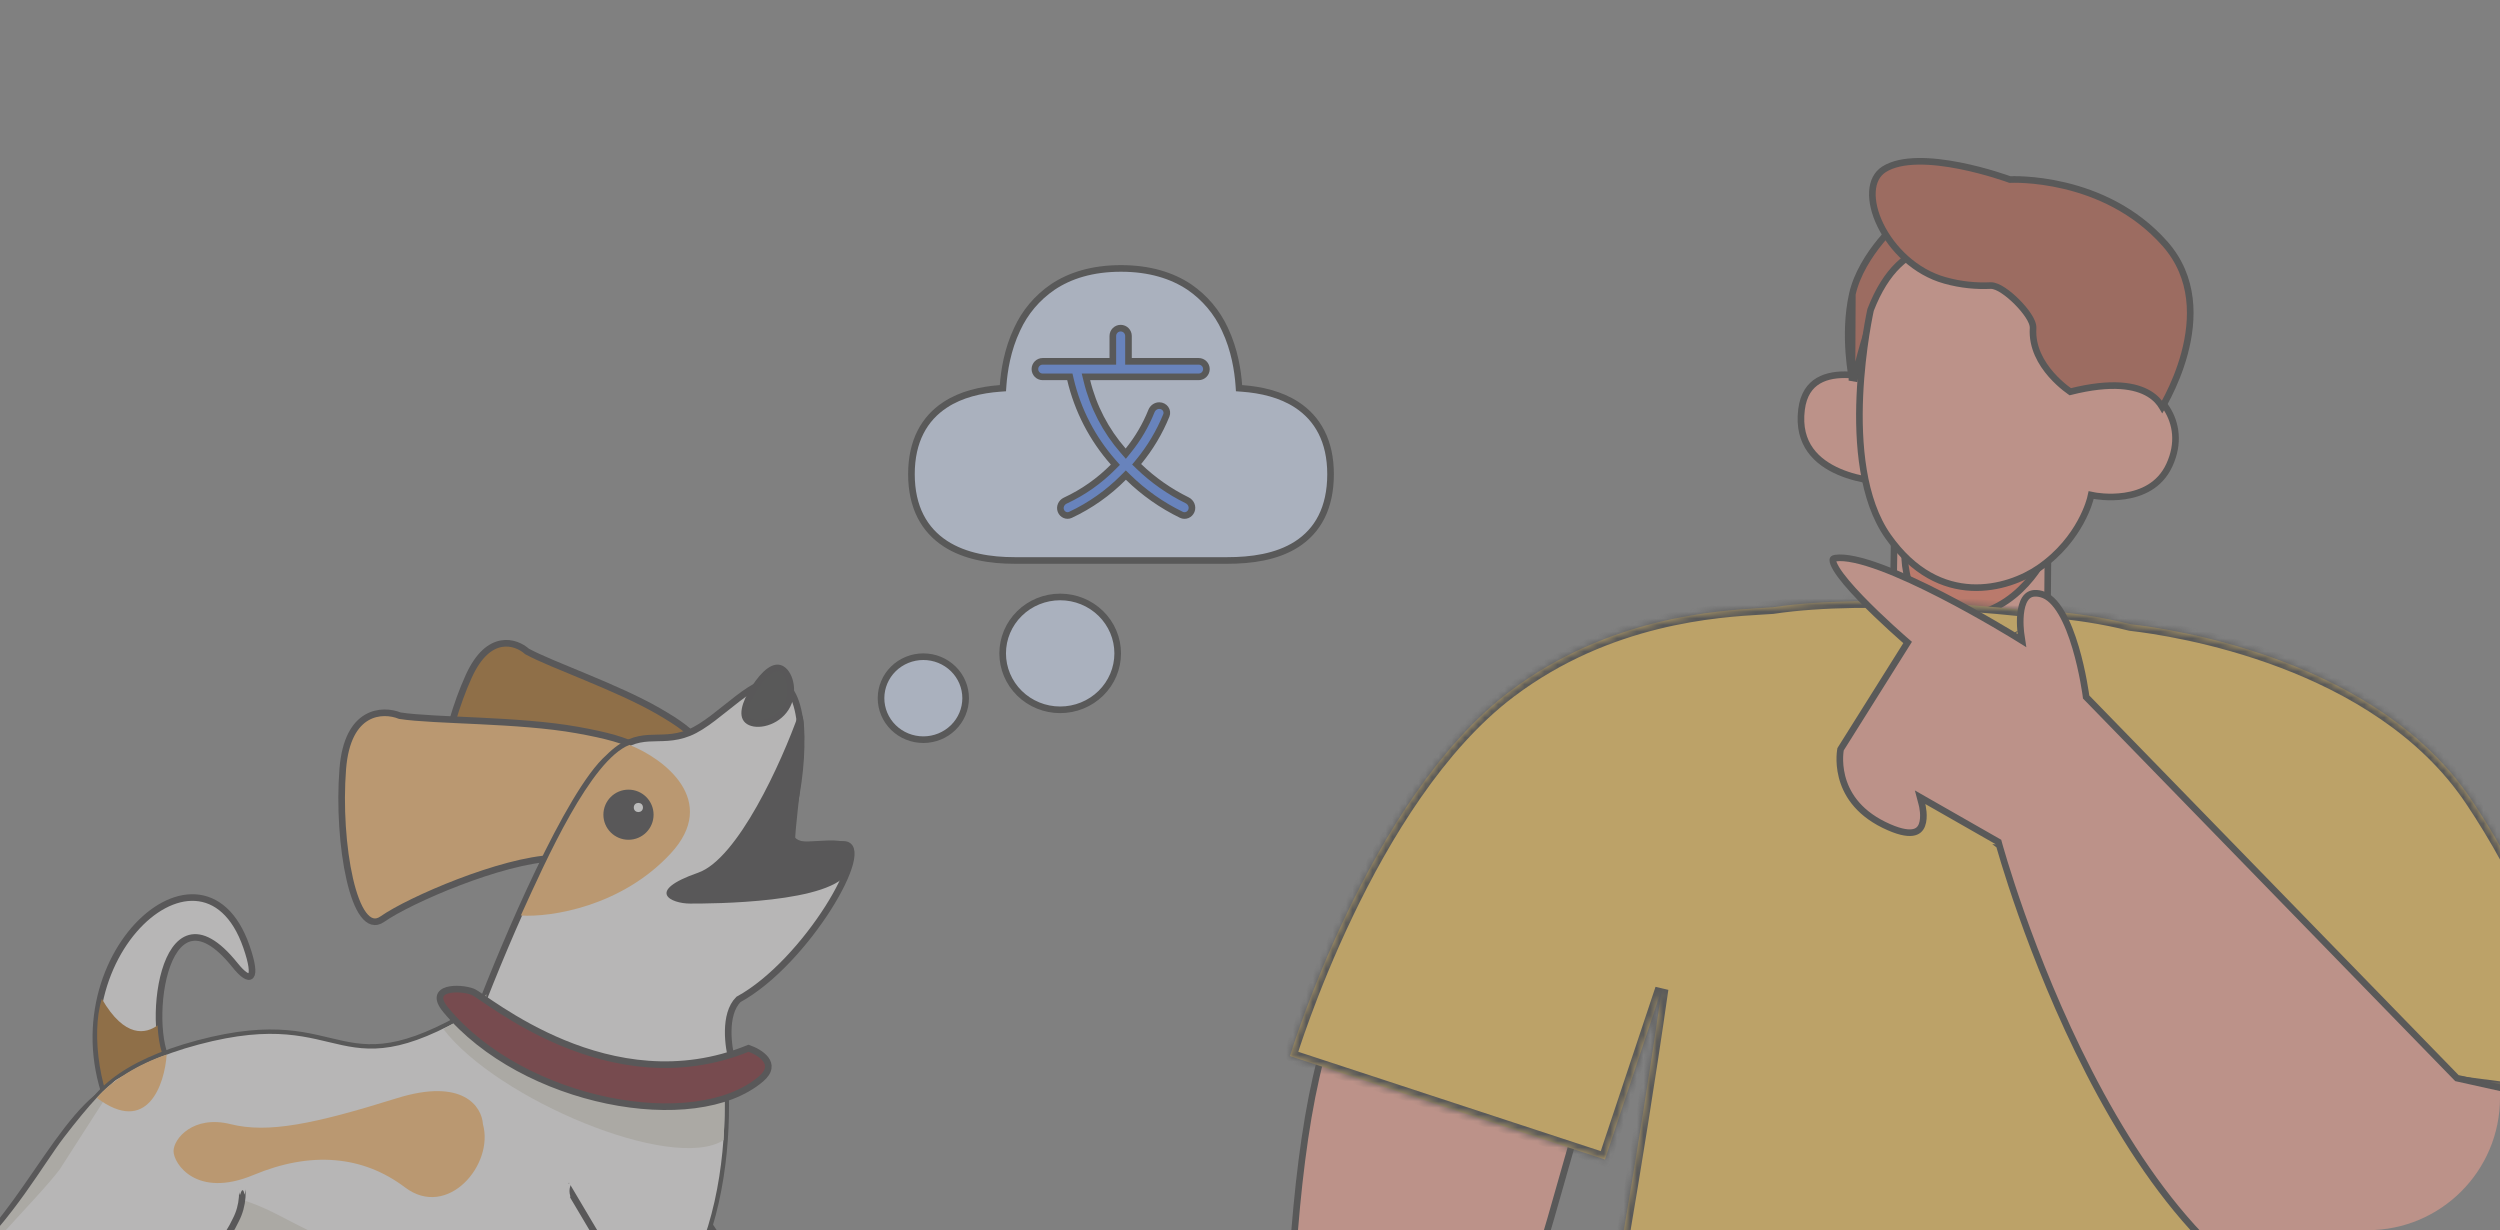 <svg width="378" height="186" viewBox="0 0 378 186" fill="none" xmlns="http://www.w3.org/2000/svg">
<rect x="0" y="0" width="378" height="186" fill="#808080" stroke="none"/>
<g opacity="0.5">
<g clip-path="url(#clip0_239_3123)">
<path d="M195.81 269.642C196.275 269.826 196.275 269.826 196.275 269.826L196.274 269.827L196.274 269.829L196.27 269.837L196.257 269.871L196.205 270.004C196.16 270.12 196.094 270.291 196.011 270.509C195.845 270.945 195.612 271.567 195.343 272.312C194.806 273.802 194.129 275.776 193.566 277.724C193 279.682 192.561 281.574 192.482 282.914C192.442 283.599 192.502 284.056 192.619 284.301C192.672 284.411 192.721 284.447 192.75 284.461C192.779 284.476 192.849 284.498 192.998 284.467C193.599 284.34 194.319 283.972 195.135 283.379C195.944 282.79 196.816 282.002 197.718 281.077C199.523 279.226 201.418 276.859 203.147 274.516C204.874 272.175 206.428 269.869 207.551 268.147C208.112 267.287 208.565 266.573 208.877 266.075C209.033 265.826 209.154 265.631 209.236 265.498C209.251 265.475 209.264 265.453 209.276 265.434C209.298 265.398 209.316 265.369 209.329 265.347L209.353 265.308L209.358 265.299L209.36 265.296L209.36 265.296C209.36 265.296 209.36 265.296 209.788 265.555C210.267 265.413 210.267 265.413 210.267 265.413L210.267 265.413L210.267 265.413L210.268 265.416L210.272 265.43C210.276 265.443 210.282 265.462 210.29 265.488C210.306 265.539 210.331 265.615 210.363 265.711C210.428 265.903 210.525 266.176 210.651 266.496C210.904 267.139 211.27 267.957 211.729 268.687C212.196 269.429 212.718 270.014 213.258 270.276C213.516 270.401 213.772 270.45 214.033 270.414C214.298 270.377 214.606 270.25 214.96 269.962C215.665 269.386 216.052 268.188 216.142 266.519C216.23 264.885 216.028 262.947 215.711 261.072C215.395 259.201 214.969 257.417 214.621 256.098C214.447 255.44 214.294 254.899 214.183 254.523C214.128 254.335 214.084 254.188 214.054 254.089C214.039 254.039 214.027 254.001 214.019 253.976L214.01 253.948L214.008 253.941L214.008 253.939L214.008 253.939L214.485 253.789L214.008 253.939L213.962 253.794L214.005 253.647L234.458 184.302L234.459 184.298L238.882 168.788C238.86 168.745 238.834 168.695 238.803 168.638C238.691 168.427 238.523 168.118 238.3 167.728C237.855 166.948 237.193 165.846 236.327 164.565C234.594 162 232.054 158.727 228.817 155.874C225.58 153.019 221.667 150.603 217.189 149.713C212.76 148.832 207.736 149.435 202.199 152.652C199.704 158.354 197.994 166.461 196.84 175.464C195.678 184.534 195.086 194.472 194.814 203.697C194.542 212.92 194.589 221.423 194.705 227.621C194.763 230.72 194.838 233.241 194.898 234.988C194.928 235.861 194.955 236.541 194.974 237.002C194.983 237.232 194.991 237.408 194.996 237.526L195.002 237.66L195.004 237.693L195.004 237.702L195.004 237.704C195.004 237.704 195.004 237.704 194.505 237.728L195.004 237.704L195.012 237.868L194.921 238.004L189.107 246.767L189.091 246.797L189.009 246.959C188.937 247.101 188.83 247.31 188.694 247.579C188.423 248.116 188.034 248.891 187.563 249.842C186.621 251.745 185.354 254.35 184.052 257.16C182.75 259.971 181.415 262.983 180.336 265.701C179.252 268.43 178.442 270.826 178.17 272.42C178.142 272.585 178.142 272.688 178.149 272.746C178.191 272.743 178.249 272.732 178.326 272.71C178.483 272.664 178.684 272.577 178.929 272.445C179.921 271.909 181.348 270.785 182.837 269.489C184.315 268.202 185.818 266.779 186.954 265.675C187.521 265.124 187.996 264.653 188.329 264.321C188.495 264.154 188.626 264.023 188.715 263.932L188.816 263.829L188.842 263.803L188.849 263.797L188.85 263.795L188.851 263.795C188.851 263.795 188.851 263.795 189.208 264.144M195.81 269.642L195.406 269.347L195.406 269.348L195.405 269.349L195.4 269.355L195.383 269.379L195.314 269.473C195.253 269.555 195.164 269.676 195.05 269.829C194.821 270.136 194.493 270.574 194.094 271.096C193.294 272.141 192.213 273.523 191.083 274.874C189.95 276.229 188.778 277.539 187.797 278.447C187.303 278.904 186.878 279.24 186.544 279.432C186.377 279.528 186.256 279.574 186.177 279.59C186.17 279.592 186.164 279.593 186.158 279.594C186.153 279.583 186.147 279.568 186.141 279.55C186.108 279.451 186.081 279.293 186.072 279.067C186.053 278.616 186.106 277.992 186.221 277.235C186.451 275.729 186.91 273.792 187.424 271.869C187.938 269.949 188.502 268.057 188.939 266.643C189.157 265.937 189.343 265.351 189.475 264.942C189.541 264.737 189.593 264.577 189.628 264.468L189.669 264.343L189.679 264.312L189.682 264.304L189.683 264.302L189.683 264.301C189.683 264.301 189.683 264.301 189.208 264.144M195.81 269.642L196.275 269.826L195.406 269.347L195.81 269.642ZM189.208 264.144L189.683 264.301L188.851 263.795L189.208 264.144Z" fill="#F7A491" stroke="#313131"/>
<path d="M286.419 80.638L286.194 94.832C286.293 94.889 286.426 94.962 286.596 95.046C287.039 95.266 287.732 95.566 288.713 95.868C290.673 96.471 293.783 97.084 298.332 97.084C301.742 97.084 304.672 97.152 306.75 97.22C307.79 97.254 308.616 97.287 309.183 97.313C309.314 97.319 309.432 97.324 309.535 97.329L309.638 85.176L286.419 80.638Z" fill="#F7A491" stroke="#313131"/>
<path d="M294.271 92.911L294.272 92.912C299.257 93.69 302.973 91.537 305.472 89.15C306.722 87.956 307.659 86.71 308.283 85.762C308.534 85.381 308.734 85.048 308.883 84.788L288.069 81.544C288.038 81.84 288.002 82.254 287.983 82.752C287.944 83.793 287.977 85.185 288.263 86.608C288.548 88.033 289.081 89.461 290.019 90.603C290.949 91.733 292.296 92.609 294.271 92.911Z" fill="#F47458" stroke="#313131"/>
<path d="M272.393 61.913L272.393 61.913C272.055 64.588 272.664 66.573 273.735 68.064C274.815 69.566 276.395 70.607 278.055 71.325C279.714 72.042 281.424 72.423 282.725 72.625C283.375 72.726 283.919 72.781 284.299 72.811C284.343 72.815 284.385 72.818 284.425 72.821L285.89 58.064C285.828 58.041 285.758 58.015 285.681 57.987C285.323 57.858 284.808 57.683 284.187 57.503C282.94 57.141 281.279 56.762 279.592 56.676C277.897 56.59 276.233 56.803 274.935 57.57C273.664 58.32 272.68 59.637 272.393 61.913Z" fill="#F7A491" stroke="#313131"/>
<path d="M280.013 57.127C279.978 56.935 279.931 56.663 279.879 56.323C279.768 55.597 279.635 54.561 279.546 53.327C279.368 50.855 279.37 47.61 280.075 44.474L280.013 57.127ZM280.013 57.127L280.439 57.202C280.457 57.121 280.477 57.03 280.499 56.93C280.606 56.455 280.763 55.775 280.969 54.956C281.38 53.318 281.985 51.116 282.762 48.867C283.536 46.621 284.488 44.309 285.598 42.46C286.69 40.639 288.006 39.144 289.561 38.737L289.562 38.736C290.191 38.574 290.569 38.37 290.785 38.174C290.987 37.99 291.058 37.804 291.063 37.609C291.069 37.392 290.994 37.122 290.819 36.798C290.645 36.478 290.391 36.137 290.083 35.793C289.466 35.104 288.68 34.446 288.037 33.955C287.718 33.711 287.438 33.511 287.239 33.372C287.239 33.372 287.239 33.372 287.239 33.372C287.073 33.523 286.841 33.74 286.561 34.016C285.97 34.597 285.166 35.439 284.319 36.477C282.617 38.56 280.769 41.395 280.075 44.474L280.013 57.127Z" fill="#B75742" stroke="#313131"/>
<mask id="path-7-inside-1_239_3123" fill="white">
<path fill-rule="evenodd" clip-rule="evenodd" d="M305.821 92.223C305.821 92.223 313.452 92.196 322.12 94.382C328.735 95.135 359.472 99.716 373.675 120.922C389.67 144.761 390.888 166.183 390.888 166.183L344.846 160.203C343.957 188.971 341.242 217.591 341.242 217.591C341.242 217.591 300.619 222.014 278.37 217.591C256.122 213.167 242.368 204.141 242.368 204.141C242.368 204.141 247.338 176.967 251.264 149.525L242.67 175.314L195.044 159.673C195.044 159.673 206.801 120.755 228.287 104.539C243.208 93.278 259.73 92.315 266.516 91.92C267.088 91.886 267.591 91.857 268.018 91.826C283.091 89.543 305.821 92.223 305.821 92.223Z"/>
</mask>
<path fill-rule="evenodd" clip-rule="evenodd" d="M305.821 92.223C305.821 92.223 313.452 92.196 322.12 94.382C328.735 95.135 359.472 99.716 373.675 120.922C389.67 144.761 390.888 166.183 390.888 166.183L344.846 160.203C343.957 188.971 341.242 217.591 341.242 217.591C341.242 217.591 300.619 222.014 278.37 217.591C256.122 213.167 242.368 204.141 242.368 204.141C242.368 204.141 247.338 176.967 251.264 149.525L242.67 175.314L195.044 159.673C195.044 159.673 206.801 120.755 228.287 104.539C243.208 93.278 259.73 92.315 266.516 91.92C267.088 91.886 267.591 91.857 268.018 91.826C283.091 89.543 305.821 92.223 305.821 92.223Z" fill="#F7C34F"/>
<path d="M322.12 94.382L322.006 95.376L321.94 95.368L321.875 95.352L322.12 94.382ZM305.821 92.223L305.825 93.223L305.764 93.223L305.704 93.216L305.821 92.223ZM373.675 120.922L372.845 121.479L372.845 121.479L373.675 120.922ZM390.888 166.183L391.886 166.126L391.955 167.33L390.759 167.175L390.888 166.183ZM344.846 160.203L343.847 160.172L343.881 159.069L344.975 159.211L344.846 160.203ZM341.242 217.591L342.238 217.685L342.161 218.497L341.35 218.585L341.242 217.591ZM278.37 217.591L278.565 216.61L278.37 217.591ZM242.368 204.141L241.82 204.977L241.266 204.613L241.385 203.961L242.368 204.141ZM251.264 149.525L250.315 149.209L252.254 149.667L251.264 149.525ZM242.67 175.314L243.618 175.631L243.304 176.575L242.358 176.264L242.67 175.314ZM195.044 159.673L194.732 160.623L193.804 160.319L194.087 159.384L195.044 159.673ZM228.287 104.539L227.684 103.741L228.287 104.539ZM266.516 91.92L266.458 90.921L266.516 91.92ZM268.018 91.826L268.168 92.815L268.129 92.821L268.091 92.823L268.018 91.826ZM321.875 95.352C317.607 94.275 313.587 93.742 310.632 93.479C309.155 93.347 307.948 93.283 307.112 93.252C306.694 93.237 306.369 93.229 306.151 93.226C306.041 93.224 305.958 93.224 305.904 93.223C305.876 93.223 305.856 93.223 305.843 93.223C305.836 93.223 305.831 93.223 305.828 93.223C305.827 93.223 305.826 93.223 305.825 93.223C305.825 93.223 305.825 93.223 305.825 93.223C305.825 93.223 305.825 93.223 305.825 93.223C305.825 93.223 305.825 93.223 305.821 92.223C305.818 91.223 305.818 91.223 305.818 91.223C305.818 91.223 305.819 91.223 305.819 91.223C305.819 91.223 305.82 91.223 305.82 91.223C305.822 91.223 305.824 91.223 305.826 91.223C305.83 91.223 305.837 91.223 305.845 91.223C305.861 91.223 305.884 91.223 305.915 91.223C305.976 91.224 306.066 91.224 306.182 91.226C306.414 91.23 306.753 91.237 307.186 91.254C308.052 91.286 309.294 91.352 310.809 91.487C313.836 91.756 317.965 92.303 322.364 93.412L321.875 95.352ZM372.845 121.479C365.906 111.12 354.89 104.772 344.698 100.917C334.518 97.068 325.27 95.747 322.006 95.376L322.233 93.388C325.585 93.77 335.012 95.116 345.406 99.047C355.787 102.972 367.241 109.518 374.506 120.366L372.845 121.479ZM390.888 166.183C389.889 166.24 389.889 166.24 389.889 166.24C389.889 166.24 389.889 166.24 389.889 166.24C389.889 166.24 389.889 166.239 389.889 166.238C389.889 166.237 389.889 166.234 389.889 166.229C389.888 166.221 389.887 166.207 389.886 166.188C389.883 166.151 389.879 166.093 389.873 166.015C389.861 165.86 389.841 165.626 389.809 165.318C389.746 164.701 389.638 163.788 389.459 162.615C389.1 160.268 388.456 156.884 387.316 152.759C385.035 144.506 380.772 133.294 372.845 121.479L374.506 120.365C382.574 132.39 386.917 143.808 389.243 152.226C390.407 156.435 391.067 159.897 391.436 162.312C391.621 163.52 391.733 164.466 391.799 165.114C391.832 165.438 391.854 165.688 391.867 165.858C391.874 165.943 391.878 166.008 391.881 166.053C391.883 166.076 391.884 166.093 391.885 166.105C391.885 166.111 391.885 166.116 391.886 166.12C391.886 166.121 391.886 166.123 391.886 166.124C391.886 166.124 391.886 166.125 391.886 166.125C391.886 166.126 391.886 166.126 390.888 166.183ZM344.975 159.211L391.016 165.191L390.759 167.175L344.717 161.195L344.975 159.211ZM341.242 217.591C340.247 217.496 340.247 217.496 340.247 217.496C340.247 217.496 340.247 217.496 340.247 217.495C340.247 217.494 340.247 217.493 340.247 217.491C340.248 217.488 340.248 217.483 340.249 217.476C340.25 217.462 340.252 217.442 340.254 217.414C340.26 217.36 340.267 217.278 340.277 217.17C340.297 216.954 340.327 216.633 340.365 216.215C340.441 215.377 340.55 214.149 340.684 212.584C340.952 209.455 341.319 204.982 341.713 199.612C342.503 188.869 343.403 174.537 343.847 160.172L345.846 160.234C345.4 174.637 344.498 188.999 343.708 199.758C343.313 205.138 342.945 209.619 342.677 212.755C342.542 214.323 342.433 215.555 342.357 216.395C342.319 216.815 342.289 217.137 342.269 217.355C342.259 217.463 342.251 217.546 342.246 217.601C342.243 217.629 342.241 217.65 342.24 217.664C342.239 217.671 342.239 217.676 342.238 217.68C342.238 217.681 342.238 217.683 342.238 217.684C342.238 217.684 342.238 217.685 342.238 217.685C342.238 217.685 342.238 217.685 341.242 217.591ZM278.565 216.61C289.562 218.796 305.174 218.803 318.107 218.25C324.559 217.975 330.318 217.561 334.464 217.216C336.537 217.044 338.206 216.889 339.356 216.777C339.931 216.721 340.377 216.676 340.678 216.645C340.828 216.629 340.943 216.617 341.019 216.609C341.058 216.605 341.087 216.602 341.106 216.6C341.115 216.599 341.123 216.598 341.127 216.597C341.13 216.597 341.131 216.597 341.132 216.597C341.133 216.597 341.133 216.597 341.134 216.597C341.134 216.597 341.134 216.597 341.242 217.591C341.35 218.585 341.35 218.585 341.35 218.585C341.35 218.585 341.349 218.585 341.348 218.585C341.347 218.585 341.345 218.585 341.342 218.586C341.337 218.586 341.33 218.587 341.32 218.588C341.3 218.59 341.27 218.594 341.231 218.598C341.152 218.606 341.036 218.618 340.883 218.634C340.579 218.666 340.129 218.711 339.55 218.767C338.392 218.88 336.713 219.036 334.63 219.209C330.464 219.556 324.677 219.971 318.192 220.249C305.251 220.802 289.428 220.809 278.175 218.572L278.565 216.61ZM242.368 204.141C242.917 203.305 242.917 203.305 242.917 203.305C242.917 203.305 242.917 203.305 242.917 203.305C242.917 203.305 242.917 203.305 242.918 203.306C242.919 203.306 242.921 203.308 242.924 203.309C242.929 203.313 242.938 203.319 242.95 203.327C242.975 203.342 243.012 203.366 243.063 203.398C243.165 203.463 243.318 203.559 243.523 203.683C243.932 203.933 244.546 204.296 245.353 204.748C246.968 205.65 249.357 206.904 252.438 208.296C258.601 211.08 267.529 214.416 278.565 216.61L278.175 218.572C266.963 216.342 257.89 212.953 251.615 210.118C248.476 208.701 246.037 207.421 244.377 206.493C243.547 206.029 242.912 205.653 242.483 205.392C242.268 205.261 242.105 205.159 241.994 205.088C241.938 205.053 241.896 205.026 241.867 205.007C241.852 204.998 241.841 204.991 241.833 204.986C241.829 204.983 241.826 204.981 241.824 204.98C241.823 204.979 241.822 204.978 241.821 204.978C241.821 204.978 241.821 204.978 241.82 204.977C241.82 204.977 241.82 204.977 242.368 204.141ZM252.254 149.667C250.289 163.399 248.064 177.062 246.33 187.291C245.463 192.406 244.719 196.662 244.191 199.641C243.927 201.13 243.718 202.3 243.574 203.097C243.502 203.496 243.447 203.802 243.409 204.008C243.39 204.111 243.376 204.189 243.367 204.241C243.362 204.268 243.358 204.288 243.356 204.301C243.355 204.307 243.354 204.312 243.353 204.316C243.353 204.317 243.353 204.319 243.352 204.32C243.352 204.32 243.352 204.32 243.352 204.321C243.352 204.321 243.352 204.321 242.368 204.141C241.385 203.961 241.385 203.961 241.385 203.961C241.385 203.961 241.385 203.96 241.385 203.96C241.385 203.959 241.385 203.958 241.386 203.956C241.386 203.953 241.387 203.948 241.388 203.942C241.391 203.929 241.394 203.909 241.399 203.883C241.409 203.831 241.423 203.753 241.441 203.65C241.479 203.445 241.534 203.14 241.606 202.742C241.749 201.947 241.958 200.779 242.222 199.292C242.749 196.318 243.492 192.066 244.358 186.957C246.091 176.738 248.313 163.093 250.274 149.383L252.254 149.667ZM252.213 149.841L243.618 175.631L241.721 174.998L250.315 149.209L252.213 149.841ZM242.358 176.264L194.732 160.623L195.356 158.723L242.982 174.364L242.358 176.264ZM195.044 159.673C194.087 159.384 194.087 159.384 194.087 159.383C194.087 159.383 194.087 159.382 194.087 159.382C194.088 159.38 194.088 159.378 194.089 159.376C194.091 159.37 194.093 159.363 194.096 159.353C194.102 159.333 194.111 159.304 194.123 159.266C194.146 159.19 194.181 159.078 194.228 158.931C194.32 158.638 194.459 158.207 194.642 157.655C195.008 156.55 195.555 154.956 196.278 152.993C197.724 149.07 199.877 143.668 202.706 137.756C208.347 125.966 216.742 111.999 227.684 103.741L228.889 105.337C218.345 113.295 210.119 126.895 204.51 138.619C201.714 144.463 199.585 149.804 198.155 153.685C197.44 155.624 196.901 157.198 196.54 158.284C196.36 158.827 196.225 159.249 196.135 159.534C196.09 159.676 196.056 159.784 196.034 159.856C196.023 159.892 196.014 159.919 196.009 159.937C196.006 159.946 196.004 159.953 196.003 159.957C196.002 159.959 196.002 159.961 196.001 159.962C196.001 159.962 196.001 159.962 196.001 159.962C196.001 159.963 196.001 159.963 195.044 159.673ZM227.684 103.741C242.862 92.286 259.654 91.318 266.458 90.921L266.575 92.918C259.806 93.312 243.553 94.27 228.889 105.337L227.684 103.741ZM266.458 90.921C267.033 90.888 267.527 90.859 267.945 90.829L268.091 92.823C267.655 92.855 267.144 92.885 266.575 92.918L266.458 90.921ZM305.821 92.223C305.704 93.216 305.704 93.216 305.704 93.216C305.704 93.216 305.704 93.216 305.704 93.216C305.703 93.216 305.702 93.216 305.701 93.216C305.698 93.215 305.694 93.215 305.689 93.214C305.679 93.213 305.663 93.211 305.642 93.209C305.599 93.204 305.535 93.197 305.451 93.187C305.283 93.168 305.034 93.141 304.71 93.107C304.064 93.038 303.122 92.943 301.944 92.836C299.587 92.621 296.288 92.358 292.521 92.167C284.969 91.783 275.601 91.689 268.168 92.815L267.868 90.837C275.508 89.68 285.041 89.784 292.623 90.169C296.422 90.363 299.748 90.627 302.125 90.844C303.314 90.952 304.265 91.049 304.92 91.118C305.248 91.152 305.502 91.18 305.674 91.2C305.76 91.209 305.826 91.217 305.87 91.222C305.892 91.225 305.909 91.226 305.921 91.228C305.926 91.228 305.931 91.229 305.934 91.229C305.935 91.229 305.936 91.23 305.937 91.23C305.938 91.23 305.938 91.23 305.938 91.23C305.938 91.23 305.939 91.23 305.821 92.223Z" fill="#313131" mask="url(#path-7-inside-1_239_3123)"/>
<path d="M305.572 95.801L305.571 95.8L305.571 95.797L305.569 95.783C305.567 95.77 305.564 95.75 305.561 95.723C305.554 95.669 305.544 95.59 305.534 95.488C305.512 95.285 305.487 94.995 305.471 94.65C305.439 93.956 305.447 93.059 305.597 92.213C305.749 91.354 306.035 90.624 306.497 90.181C306.922 89.774 307.572 89.539 308.657 89.826C309.777 90.121 310.791 91.139 311.684 92.653C312.567 94.151 313.278 96.04 313.833 97.913C314.387 99.781 314.779 101.61 315.033 102.973C315.16 103.655 315.252 104.218 315.313 104.611C315.343 104.807 315.365 104.961 315.38 105.065C315.382 105.083 315.384 105.099 315.386 105.114C315.39 105.142 315.394 105.165 315.396 105.183L315.4 105.212L315.401 105.22L315.401 105.221L315.401 105.221L315.422 105.387L315.539 105.506L371.382 162.906L371.486 163.013L371.632 163.045L383.443 165.664C383.444 165.685 383.446 165.707 383.447 165.729C383.464 166.012 383.484 166.429 383.5 166.96C383.53 168.021 383.54 169.534 383.453 171.337C383.28 174.948 382.725 179.706 381.203 184.327C379.68 188.95 377.203 193.398 373.211 196.441C369.231 199.475 363.691 201.155 355.948 200.147C347.192 199.004 339.45 193.942 332.747 186.926C326.045 179.911 320.415 170.977 315.885 162.164C311.357 153.355 307.937 144.687 305.649 138.22C304.506 134.987 303.646 132.306 303.072 130.434C302.785 129.497 302.569 128.764 302.426 128.265C302.354 128.015 302.3 127.824 302.264 127.696C302.252 127.651 302.242 127.614 302.234 127.585L302.224 127.551L302.214 127.515L302.212 127.506L302.211 127.504C302.211 127.503 302.211 127.503 301.729 127.634L302.211 127.503L302.157 127.303L301.977 127.2L291.35 121.131L290.316 120.54L290.619 121.691L290.619 121.692L290.619 121.692L290.619 121.694L290.623 121.707C290.626 121.719 290.63 121.738 290.636 121.764C290.648 121.814 290.664 121.89 290.683 121.986C290.72 122.178 290.763 122.449 290.791 122.761C290.847 123.399 290.83 124.15 290.595 124.756C290.374 125.325 289.966 125.764 289.165 125.876C288.308 125.996 286.948 125.75 284.848 124.716C280.729 122.691 279.115 119.802 278.512 117.439C278.208 116.249 278.158 115.184 278.184 114.416C278.198 114.033 278.23 113.726 278.258 113.518C278.271 113.419 278.284 113.343 278.293 113.29L288.205 97.503L288.434 97.139L288.108 96.859L287.782 97.237C288.108 96.859 288.108 96.859 288.108 96.859L288.108 96.858L288.106 96.856L288.098 96.85L288.067 96.823L287.946 96.718C287.84 96.625 287.685 96.489 287.489 96.316C287.097 95.968 286.541 95.472 285.887 94.873C284.579 93.676 282.884 92.076 281.328 90.458C279.762 88.832 278.368 87.219 277.634 85.99C277.256 85.358 277.111 84.919 277.121 84.668C277.125 84.566 277.153 84.527 277.176 84.505C277.208 84.474 277.295 84.416 277.504 84.385C278.26 84.275 279.255 84.358 280.446 84.614C281.63 84.868 282.975 85.285 284.415 85.819C287.295 86.887 290.52 88.406 293.548 89.96C296.573 91.514 299.39 93.1 301.452 94.297C302.483 94.895 303.324 95.396 303.907 95.747C304.199 95.923 304.426 96.061 304.58 96.155C304.657 96.203 304.715 96.239 304.755 96.263L304.799 96.29L304.81 96.297L304.813 96.299L304.813 96.299C304.814 96.299 304.814 96.299 305.077 95.874L304.814 96.299L305.73 96.867L305.572 95.801ZM305.572 95.801L305.572 95.801L305.572 95.801Z" fill="#F7A491" stroke="#313131"/>
<path d="M316.07 75.321L316.07 75.319L316.07 75.319L316.07 75.319L316.07 75.319L316.178 74.843L316.656 74.939L316.656 74.939L316.656 74.939L316.656 74.939L316.66 74.94L316.676 74.943C316.69 74.946 316.713 74.95 316.743 74.955C316.804 74.966 316.896 74.981 317.014 74.998C317.251 75.032 317.596 75.074 318.021 75.104C318.871 75.165 320.032 75.177 321.281 74.99C323.783 74.614 326.565 73.452 328.003 70.334L328.003 70.334C329.546 67 329.022 63.99 327.603 61.76C326.168 59.504 323.835 58.064 321.797 57.874C321.255 57.824 320.694 57.548 320.186 57.191C319.669 56.827 319.163 56.346 318.727 55.822C318.291 55.298 317.913 54.716 317.663 54.143C317.418 53.581 317.272 52.97 317.382 52.415L317.789 50.357C317.754 50.321 317.715 50.28 317.671 50.234C317.478 50.036 317.192 49.746 316.825 49.387C316.09 48.667 315.028 47.667 313.724 46.544C311.113 44.295 307.545 41.568 303.695 39.612C299.834 37.65 295.763 36.502 292.11 37.299C288.506 38.086 285.179 40.798 282.835 46.849L282.828 46.879C282.819 46.922 282.805 46.987 282.786 47.073C282.75 47.244 282.698 47.498 282.634 47.826C282.506 48.481 282.332 49.431 282.148 50.607C281.779 52.961 281.371 56.215 281.211 59.819C280.89 67.063 281.58 75.585 285.475 81.108C289.39 86.66 293.929 88.626 298.046 88.836C302.191 89.048 305.965 87.482 308.304 85.87C311.492 83.674 313.436 81.026 314.583 78.928C315.157 77.879 315.531 76.969 315.76 76.325C315.875 76.003 315.953 75.747 316.002 75.574C316.027 75.488 316.045 75.422 316.056 75.379C316.061 75.357 316.065 75.341 316.067 75.331L316.07 75.321Z" fill="#F7A491" stroke="#313131"/>
<path d="M326.921 61.531C327.168 61.105 327.487 60.528 327.84 59.826C328.645 58.225 329.62 55.986 330.306 53.425C331.679 48.292 331.867 41.968 327.337 36.852L327.337 36.852C322.736 31.642 316.906 29.212 312.206 28.086C309.857 27.524 307.798 27.288 306.327 27.194C305.592 27.146 305.005 27.134 304.604 27.134C304.403 27.134 304.249 27.137 304.145 27.139C304.094 27.141 304.055 27.142 304.03 27.143L304.002 27.144L303.996 27.145L303.994 27.145L303.994 27.145L303.994 27.145L303.892 27.15L303.795 27.114L303.795 27.114L303.794 27.114L303.787 27.111L303.759 27.101C303.733 27.092 303.696 27.078 303.646 27.061C303.546 27.025 303.398 26.973 303.207 26.908C302.825 26.778 302.272 26.596 301.59 26.388C300.226 25.973 298.351 25.457 296.303 25.053C294.253 24.648 292.046 24.359 290.014 24.39C287.971 24.42 286.164 24.774 284.867 25.601C283.77 26.303 283.193 27.483 283.11 28.974C283.027 30.474 283.449 32.255 284.324 34.048C286.076 37.637 289.571 41.137 294.058 42.391L294.059 42.391C296.56 43.098 298.91 43.272 300.962 43.178C301.273 43.164 301.6 43.253 301.909 43.381C302.225 43.512 302.56 43.7 302.897 43.923C303.572 44.37 304.295 44.982 304.956 45.643C305.616 46.304 306.227 47.027 306.671 47.702C306.893 48.039 307.08 48.373 307.208 48.69C307.334 48.999 307.421 49.329 307.401 49.642C307.219 52.514 308.633 54.927 310.149 56.655C310.903 57.514 311.67 58.19 312.249 58.651C312.538 58.88 312.779 59.056 312.946 59.173C312.975 59.194 313.002 59.212 313.026 59.229C319.353 57.635 322.925 58.326 324.939 59.541C325.956 60.155 326.551 60.888 326.892 61.48C326.901 61.497 326.911 61.514 326.921 61.531Z" fill="#B75742" stroke="#313131"/>
<path d="M102.136 204.13C94.688 196.485 99.595 184.079 102.979 178.831L120.022 204.375C129.958 204.51 125.412 209.907 120.376 214.801C116.347 218.717 114.378 217.366 113.897 216.202L102.136 204.13Z" fill="#EDEBEB" stroke="#313031"/>
<path d="M35.535 145.934C24.282 131.886 21.814 157.304 25.883 161.202L18.114 170.5C5.231 147.179 30.345 123.184 37.265 143.15C39.026 148.231 37.841 148.814 35.535 145.934Z" fill="#EDEBEB" stroke="#313031"/>
<path d="M15.399 151.024C18.873 157.051 22.099 156.305 23.823 155.03C24 158.446 24.744 160.347 25.639 161.413C24.929 165.312 20.659 169.574 18.712 170.977C15.151 166.028 13.69 156.419 15.399 151.024Z" fill="#9E5D10"/>
<path d="M6.212 216.809L11.8 200.31C13.132 196.377 16.294 186.766 19.584 185.035C25.035 182.167 34.9 194.858 41.548 194.585L19.999 216.87C24.554 226.07 17.438 224.432 10.554 222.107C5.047 220.246 5.365 217.8 6.212 216.809Z" fill="#EDEBEB" stroke="#313031"/>
<path d="M15.536 206.128C22.45 201.569 26.519 199.368 28.675 196.777L18.197 185.727C15.187 191.503 6.299 215.676 6.105 218.062C5.91 220.448 11.441 222.444 14.12 222.839C14.735 222.535 15.091 221.153 12.338 220.223C9.584 219.293 9.357 217.576 9.745 216.43C10.211 215.055 11.608 210.931 15.536 206.128Z" fill="#D5D1C7"/>
<path d="M82.251 206.721C107.852 206.097 111.131 175.8 109.569 160.729C100.828 145.138 81.991 147.996 73.666 151.374C50.25 166.185 53.372 151.374 29.957 157.611C6.541 163.847 10.444 177.099 15.127 184.115C19.81 191.13 50.25 207.501 82.251 206.721Z" fill="#EDEBEB" stroke="#313131" stroke-width="0.663"/>
<path d="M41.989 183.663C25.598 175.089 11.938 183.826 22.866 190.841C38.688 198.981 51.555 203.023 64.017 205.118C85.629 208.749 97.513 205.118 103.142 194.329C103.142 191.99 100.709 189.719 95.714 191.59C77.762 200.944 58.379 192.238 41.989 183.663Z" fill="#D5D1C7"/>
<path d="M97.375 221.851C96.609 220.966 86.926 207.757 78.993 200.615C74.068 196.182 72.027 193.642 70.721 191.059C76.352 188.98 83.383 183.293 85.992 179.728L104.186 210.404C114.097 211.123 109.241 216.244 103.926 220.833C99.673 224.505 97.787 223.042 97.375 221.851Z" fill="#EDEBEB" stroke="#313031"/>
<path d="M8.567 202.242C24.581 200.236 33.297 189.553 35.653 184.462C40.219 175.671 28.104 162.824 19.435 163.687C10.767 164.55 3.754 183.889 -5.837 190.685C-13.312 195.981 -18.398 209.532 -20.21 214.05C-21.659 217.664 -19.802 219.649 -18.692 220.189C-17.661 220.626 -14.522 221.829 -10.217 223.15C-5.912 224.471 -6.236 219.199 -6.936 216.399C-6 212.528 -1.59 204.279 8.567 202.242Z" fill="#EDEBEB" stroke="#313031"/>
<path d="M-12.467 202.501C-4.996 191.304 5.38 181.66 9.035 176.803L17.813 163.128C15.937 164.429 13.739 166.672 9.641 172.003C6.63 175.921 1.764 184.595 -5.019 190.575C-10.94 193.588 -19.113 209.872 -20.337 215.892C-21.244 220.348 -16.555 220.529 -12.174 222.156C-11.557 221.86 -11.283 220.07 -14.027 219.112C-16.752 218.16 -16.834 216.451 -16.895 215.173L-16.896 215.147C-16.628 213.075 -16.283 208.22 -12.467 202.501Z" fill="#D5D1C7"/>
<path d="M36.328 180.587C36.639 179.504 36.873 180.017 36.956 180.63C40.723 169.971 23.422 161.398 20.133 162.123C19.054 162.36 15.917 163.841 17.284 164.381C36.164 167.7 35.949 181.91 36.328 180.587Z" fill="#EDEBEB"/>
<path d="M25.201 159.45C24.896 163.973 22.295 171.737 14.637 166C16.855 163.394 20.954 160.87 25.201 159.45Z" fill="#F3B061"/>
<path d="M59.99 166.055C70.036 162.92 72.861 167.362 73.018 169.975C74.745 176.089 67.681 184.398 61.245 179.538C54.81 174.678 46.961 174.051 38.328 177.656C29.695 181.262 26.241 175.932 26.241 174.051C26.241 172.169 29.224 168.564 34.874 169.975C40.525 171.385 47.432 169.975 59.99 166.055Z" fill="#F3B061"/>
<path d="M99.602 107.549C105.956 111.217 106.467 112.769 104.74 115.289L100.205 117.778C100.201 117.894 100.076 117.974 99.792 118.004L100.205 117.778C100.229 117.106 96.227 115.235 95.552 114.975C89.779 112.753 73.272 120.168 69.174 121.285C65.076 122.402 67.105 110.588 70.864 102.28C73.872 95.634 78.001 96.992 79.69 98.501C83.486 100.571 93.248 103.881 99.602 107.549Z" fill="#9E5D10" stroke="#313031"/>
<path d="M87.292 110.382C96.18 111.977 98.975 113.562 98.029 117.2L85.532 129.754C85.159 129.754 84.848 129.754 84.592 129.755C85.095 129.766 84.123 129.765 83.701 129.762C75.879 130.056 61.934 136.079 57.815 138.97C53.539 141.973 50.949 127.452 51.827 116.268C52.529 107.321 57.876 107.171 60.462 108.214C65.721 109.026 78.404 108.786 87.292 110.382Z" fill="#F3B061" stroke="#313031"/>
<path d="M92.01 114.549C86.024 119.8 76.422 142.366 72.369 152.993L92.01 164.33L110.716 160.494C110.092 158.306 109.406 153.368 111.651 151.117C121.939 145.492 132.227 127.676 127.551 127.676C122.875 127.676 120.069 128.614 119.133 125.801C121.939 115.487 121.939 105.173 118.198 103.297C114.457 101.422 108.845 108.923 104.169 110.798C99.492 112.674 96.687 109.861 92.01 114.549Z" fill="#EDEBEB" stroke="#313031"/>
<path d="M105.563 131.951C111.525 129.87 118.162 115.324 120.801 107.838C122.893 107.521 120.221 123.559 120.221 127.2C124.176 127.632 131.15 125.146 128.402 131.56C126.233 136.622 107.371 136.621 104.377 136.621H104.333C101.483 136.621 97.461 134.778 105.563 131.951Z" fill="#313031"/>
<path d="M113.217 109.059C113.815 109.441 114.833 109.527 115.937 109.19C117.024 108.86 118.101 108.145 118.79 107.072C119.478 105.998 119.674 104.726 119.517 103.607C119.358 102.469 118.853 101.585 118.254 101.201C117.723 100.862 117.117 100.924 116.375 101.439C115.621 101.963 114.832 102.896 114.084 104.063C113.336 105.229 112.815 106.341 112.652 107.248C112.491 108.143 112.688 108.721 113.217 109.059Z" fill="#313131" stroke="#313031"/>
<path d="M101.386 129.069C108.804 121.082 100.432 114.703 95.167 112.629C89.33 114.925 82.587 129.963 78.749 138.428C83.337 138.717 93.968 137.057 101.386 129.069Z" fill="#F3B061"/>
<ellipse cx="3.794" cy="3.789" rx="3.794" ry="3.789" transform="matrix(-1 0 0 1 98.821 119.395)" fill="#313031"/>
<ellipse cx="96.522" cy="122.093" rx="0.692" ry="0.692" fill="#F5F5F5"/>
<path d="M109.396 172.397C101.652 177.299 75.215 166.247 67.035 155.59C70.231 153.779 71.473 153.638 73.533 150.315C72.796 156.439 100.955 169.216 108.268 159.866C109.062 158.851 109.92 163.862 109.396 172.397Z" fill="#D5D1C7"/>
<path d="M115.041 163.155C117.818 160.805 114.815 159.052 113.177 158.494C92.176 167.084 73.398 150.7 71.477 149.956C69.555 149.213 64.486 149.178 67.407 152.705C79.081 166.802 105.054 171.607 115.041 163.155Z" fill="#6D161D" stroke="#313031"/>
<path d="M86.222 180.829C85.892 179.776 86.345 178.918 86.571 178.834C77.978 179.825 70.355 189.107 69.899 191.332C70.154 190.806 71.279 191.322 71.511 191.687C73.856 192.265 86.635 182.145 86.222 180.829Z" fill="#EDEBEB"/>
<path d="M185.206 49.782L185.206 49.782L185.209 49.789C186.685 52.904 187.164 56.136 187.314 58.262L187.344 58.694L187.776 58.725C190.71 58.939 193.66 59.626 196.072 61.205C199.217 63.266 201.18 66.671 201.18 71.697C201.18 76.836 199.232 80.259 196.058 82.295L196.058 82.295C193.025 84.24 189.147 84.744 185.587 84.744H153.402C149.809 84.744 145.938 84.165 142.917 82.189C139.772 80.128 137.81 76.723 137.81 71.697C137.81 66.671 139.772 63.266 142.917 61.205L142.918 61.205C145.325 59.626 148.284 58.939 151.209 58.725L151.64 58.694L151.671 58.263C151.825 56.136 152.305 52.904 153.785 49.794L153.785 49.794L153.788 49.786C154.959 47.217 156.822 45.009 159.177 43.4C161.773 41.657 165.158 40.587 169.495 40.587C173.826 40.587 177.216 41.661 179.817 43.396C182.17 45.007 184.032 47.215 185.206 49.782ZM166.451 104.821C164.821 106.422 162.608 107.323 160.299 107.323C157.99 107.323 155.777 106.422 154.147 104.821C152.517 103.22 151.603 101.051 151.603 98.792C151.603 96.532 152.517 94.363 154.147 92.762C155.777 91.161 157.99 90.26 160.299 90.26C162.608 90.26 164.821 91.161 166.451 92.762C168.081 94.363 168.995 96.532 168.995 98.792C168.995 101.051 168.081 103.22 166.451 104.821ZM144.135 109.998C142.936 111.176 141.308 111.839 139.609 111.839C137.909 111.839 136.281 111.176 135.082 109.998C133.884 108.821 133.212 107.226 133.212 105.565C133.212 103.904 133.884 102.31 135.082 101.132C136.281 99.955 137.909 99.292 139.609 99.292C141.308 99.292 142.936 99.955 144.135 101.132C145.334 102.31 146.005 103.904 146.005 105.565C146.005 107.226 145.334 108.821 144.135 109.998Z" fill="#D4E1FB" stroke="#313131"/>
<path d="M168.26 54.134V54.634H167.76H157.65C157.002 54.634 156.477 55.159 156.477 55.807C156.477 56.455 157.002 56.98 157.65 56.98H161.363H161.76L161.85 57.366C162.94 62.015 165.168 66.325 168.336 69.913L168.645 70.263L168.318 70.595C166.225 72.716 163.769 74.442 161.069 75.694C160.465 75.974 160.18 76.654 160.405 77.235C160.638 77.834 161.299 78.105 161.846 77.849C164.836 76.449 167.556 74.533 169.879 72.184L170.228 71.831L170.584 72.179C172.944 74.49 175.663 76.402 178.633 77.843C179.198 78.118 179.889 77.846 180.139 77.23C180.379 76.638 180.103 75.941 179.497 75.643C176.812 74.325 174.348 72.597 172.193 70.52L171.86 70.199L172.155 69.842C173.905 67.721 175.318 65.35 176.348 62.814C176.634 62.111 176.104 61.326 175.277 61.326C174.767 61.326 174.298 61.655 174.097 62.158C173.237 64.311 172.055 66.326 170.589 68.133L170.215 68.594L169.824 68.147C167.176 65.117 165.297 61.5 164.345 57.598L164.194 56.98H164.831H181.236C181.884 56.98 182.409 56.455 182.409 55.807C182.409 55.159 181.884 54.634 181.236 54.634H171.126H170.626V54.134V50.799C170.626 50.145 170.096 49.615 169.443 49.615C168.789 49.615 168.26 50.145 168.26 50.799V54.134Z" fill="#4F86F7" stroke="#313131"/>
</g>
</g>
<defs>
<clipPath id="clip0_239_3123">
<path d="M0 0H378V166C378 177.046 369.046 186 358 186H0V0Z" fill="white"/>
</clipPath>
</defs>
</svg>

